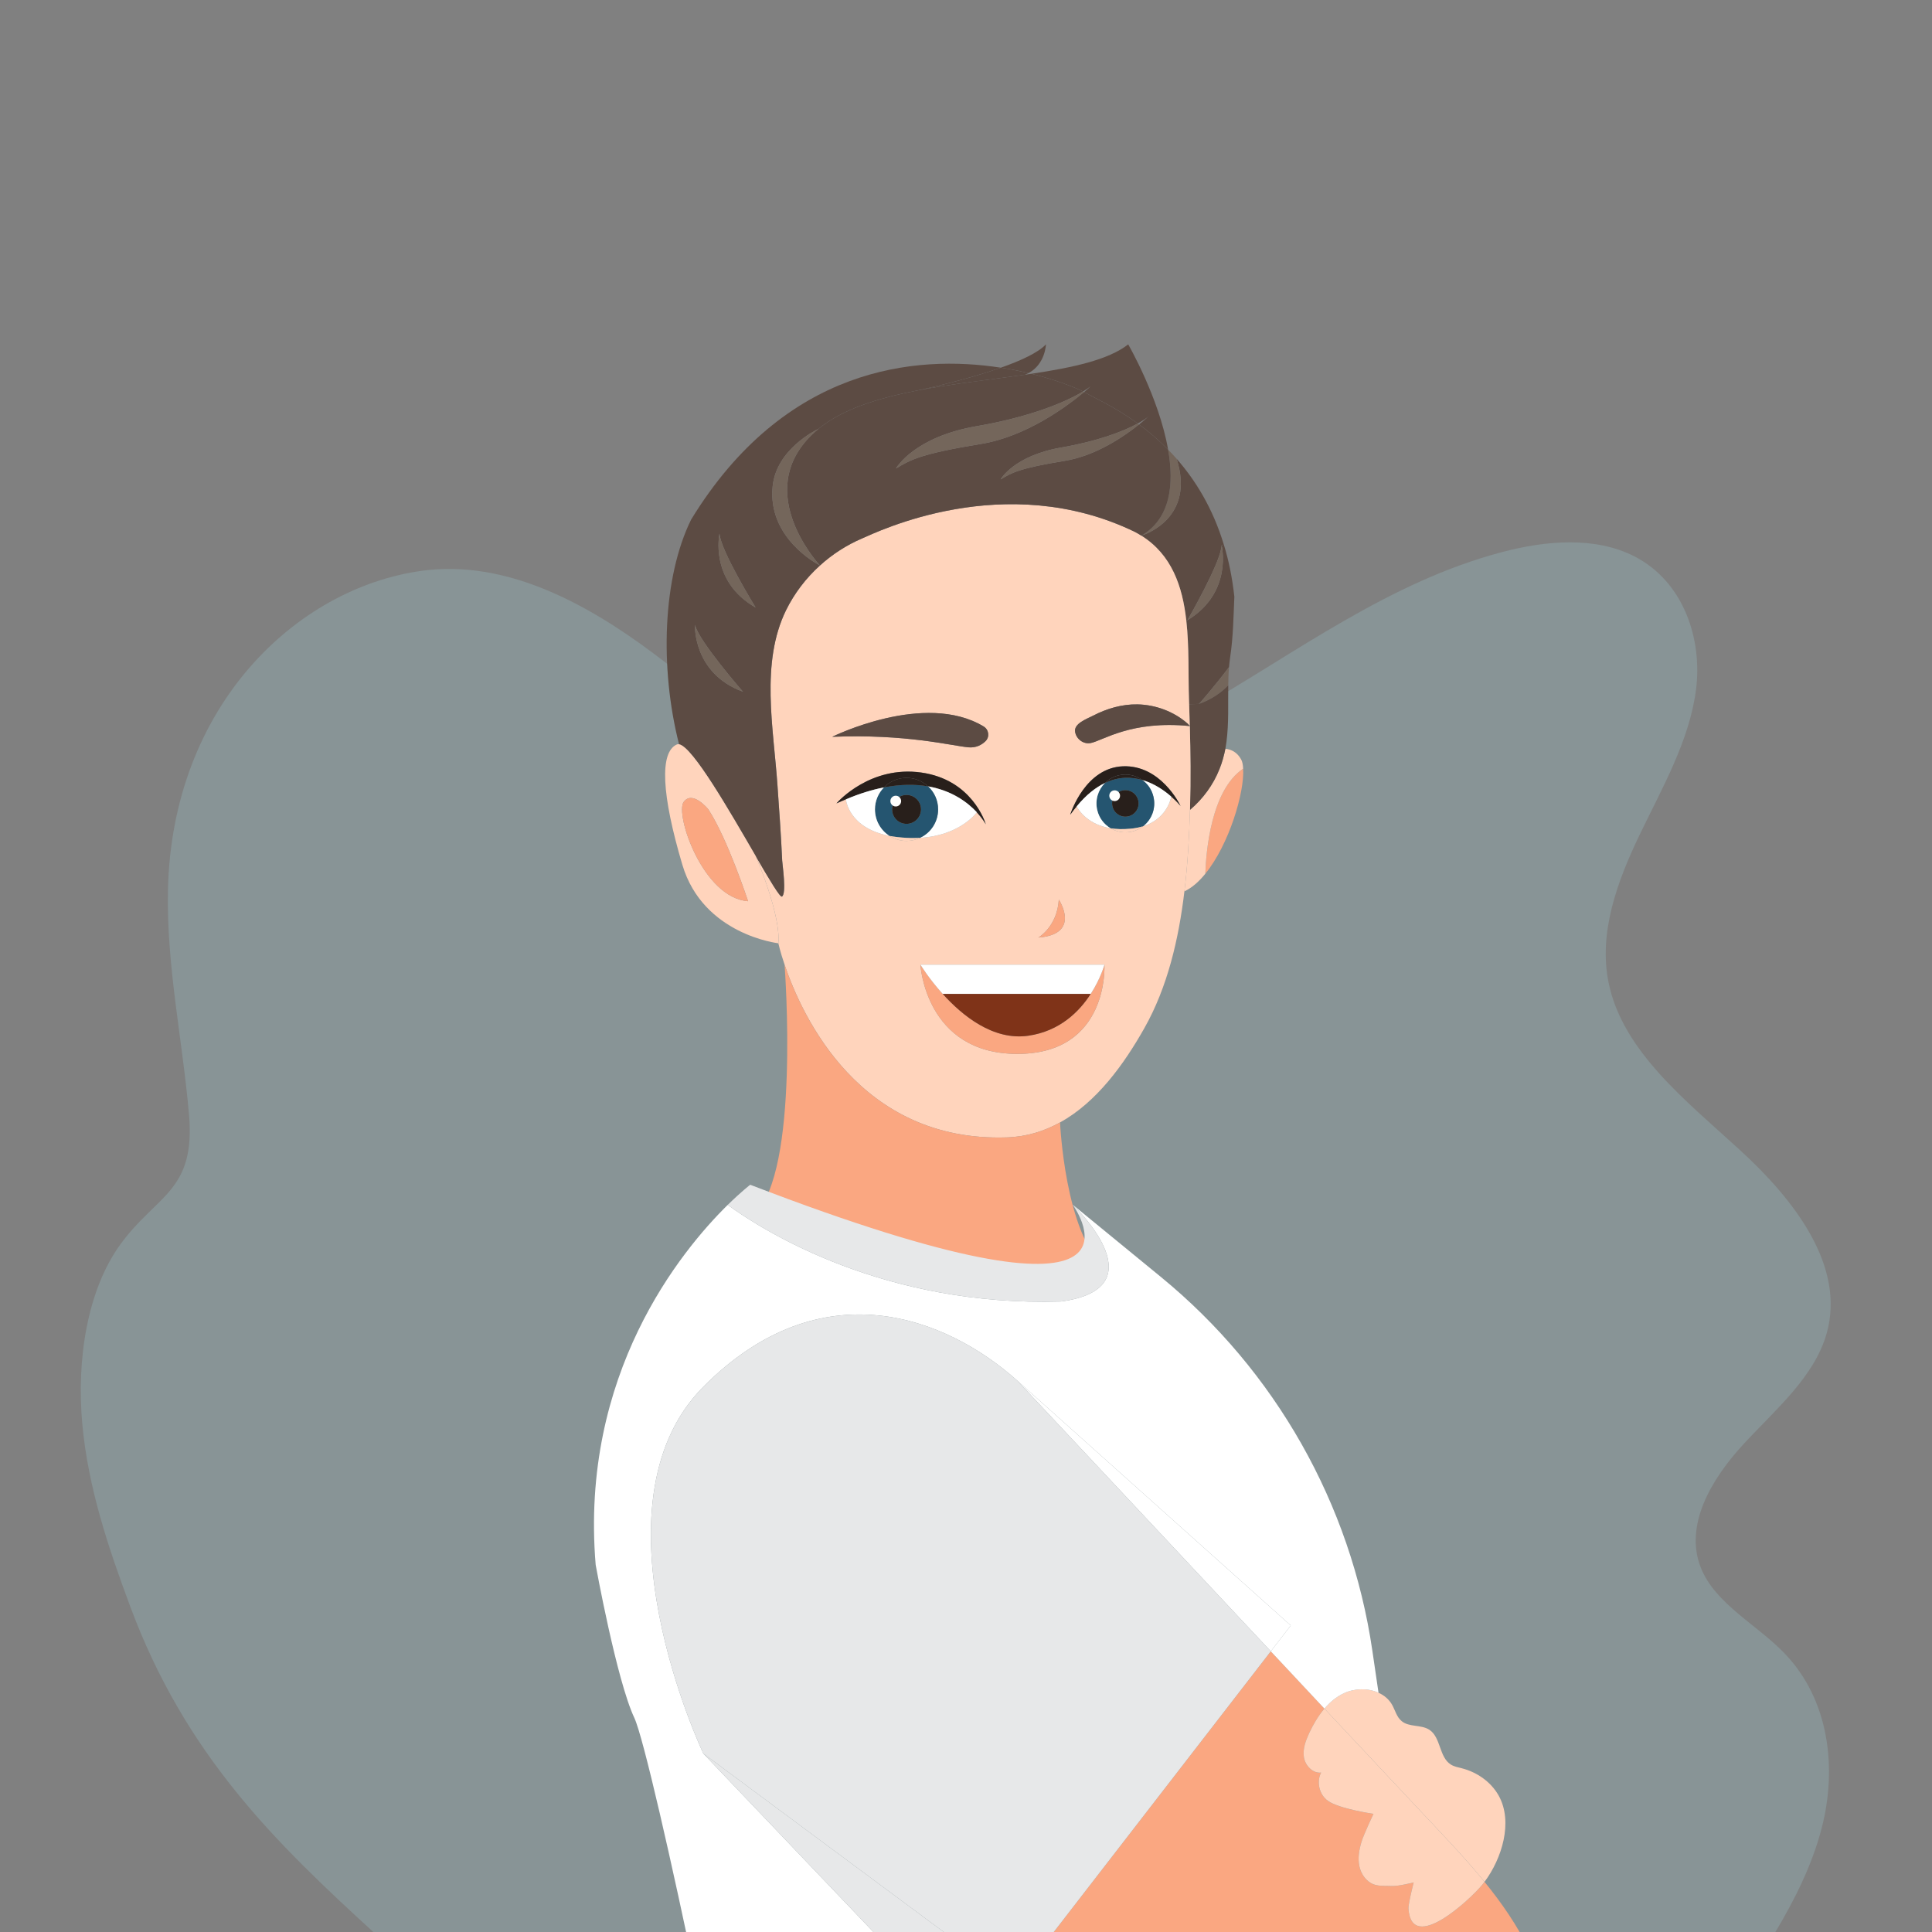 <svg xmlns="http://www.w3.org/2000/svg" id="a" viewBox="0 0 2000 2000"><rect x="0" y="0" width="2000" height="2000" fill="#808080" stroke="none"/><defs><style>.b{fill:#faa781;}.c{fill:#e7e8e9;}.d{fill:#fff;}.e{fill:#ffd4bc;}.f{fill:#74665b;}.g{fill:#7f3318;}.h{fill:#a2d7e0;}.i{fill:#5c4b43;}.j{fill:#255570;}.k{fill:#281f1b;}.l{opacity:.23;}</style></defs><g class="l"><path class="h" d="M388.34,2001.73H1836.86c21.04-34.96,39.13-71.12,49.07-109.71,15.96-62.01,7.7-132.48-38.67-180.61-28.78-29.84-71.31-50.96-86.34-88.03-17.84-43.99,10.47-92.04,43.72-128.12s73.84-69.92,86.45-115.35c19.33-69.63-33.76-138.03-89.71-189.23s-121.43-102.39-136.06-172.94c-10.79-52.06,8.78-105.19,32.15-153.8,23.37-48.62,51.2-96.79,58.17-149.38,6.97-52.59-12.45-112.28-63.62-138.58-40.73-20.89-91.8-16.41-136.83-4.55-117.08,30.82-213.15,104.1-315.97,163.08-102.82,58.98-227.7,105.67-344.68,74.72-85.05-22.62-150.29-82.17-218.41-133.1-68.12-50.93-152.12-97.36-239.76-85.22-129.7,17.97-258.44,139.93-262.51,330.5-1.68,78.18,15.16,155.39,21.8,232.57,6.83,79.38-33.47,82.68-70.8,133.83-34.68,47.53-45.72,119.77-39.69,186.14,6.03,66.37,27.07,128.29,49.22,188.01,57.25,154.42,149.62,244.51,253.94,339.78Z"></path></g><g><path class="b" d="M1286.9,795.73c1.52,24.53-14.54,78.55-39.15,108.75,.72-22.45,5.83-86.38,39.15-108.75Z"></path><path class="e" d="M1284.82,786.14c1.2,2.16,1.92,5.43,2.08,9.59-33.32,22.37-38.43,86.3-39.15,108.75-6.63,8.23-13.9,14.62-21.65,18.22,3.44-28.45,4.95-57.05,5.75-84.3,13.42-11.35,24.13-25.97,30.6-42.35,2.72-6.71,4.63-13.74,6.07-20.93,6.07,.64,12.15,3.52,16.3,11.03Z"></path><path class="i" d="M1277.79,617.71c-.88,20.62-1.2,41.95-4.31,62.4-.48,3.52-.88,6.95-1.2,10.47-14.14,18.94-31,38.11-31,38.11l-10.31,.32c-.08-1.6-.08-3.12-.16-4.71-.88-25.57,.32-54.57-2.8-82.06l1.2-.16c47.46-28.85,35.4-77.51,35.4-77.51l2.32-.72c5.03,16.22,8.71,34.12,10.87,53.86Z"></path><path class="f" d="M1272.28,690.58c-.56,6.31-.72,12.54-.8,18.86-7.19,7.51-16.94,14.38-30.2,19.26,0,0,16.86-19.18,31-38.11Z"></path><path class="i" d="M1268.52,775.12c-1.44,7.19-3.36,14.22-6.07,20.93-6.47,16.38-17.18,31-30.6,42.35,0-1.2,.08-2.32,.08-3.52,.8-27.73,.48-55.53-.24-83.26,.16,.08,.4,.08,.56,.08-.16,0-.32-.08-.56-.32h-.08c-.16-7.43-.4-14.94-.64-22.37l10.31-.32c13.26-4.87,23.01-11.75,30.2-19.26-.32,19.5,.72,38.99-1.84,58.41-.32,2.48-.72,4.87-1.12,7.27Z"></path><path class="i" d="M1266.92,563.85l-2.32,.72c-.56,17.42-35.4,77.51-35.4,77.51l-1.2,.16c-3.92-35.24-15.02-68-46.5-87.73,.08,0,.08-.08,.16-.08,3.36-1.04,55.93-18.22,36.36-79.5,19.5,22.21,37.47,51.14,48.9,88.93Z"></path><path class="f" d="M1264.61,564.57s12.07,48.66-35.4,77.51c0,0,34.84-60.09,35.4-77.51Z"></path><path class="e" d="M1222.1,834.33c-1.2-2.48-21.01-42.59-59.69-41.07-38.59,1.6-53.7,47.38-54.57,50.18,2.24-3.12,4.47-5.99,6.71-8.63,2.48,4.63,12.07,18.86,35.16,22.61,6.47,3.84,14.3,5.27,22.13,3.44,4.23-1.04,8.07-2.88,11.27-5.43,.08,0,.08-.08,.16-.08,23.25-7.19,28.37-26.21,29.24-30.68,5.67,4.95,9.11,9.03,9.59,9.67Zm4,88.37c-5.91,49.78-17.58,99.32-41.39,141.51-21.17,37.55-49.38,76.71-87.33,97.72-16.46,9.11-34.76,14.86-55.21,15.5-152.14,5.03-211.9-125.45-229.96-178.74v-.08c-4.63-13.58-6.47-22.13-6.47-22.13,2.72-29.16-21.97-86.86-23.41-90.21,14.3,24.61,25.25,42.99,27.17,41.87,4.95-2.96,.48-32.76,.24-37.32-1.2-26.37-3.12-52.66-4.95-78.86-4.08-58.33-17.66-125.93,8.95-180.26,8.63-17.5,20.62-33.24,35.16-46.34,12.78-11.59,27.49-21.09,43.39-27.89,15.18-6.47,147.66-71.99,282.38-6.95,2.4,1.28,4.71,2.56,6.87,4,31.48,19.74,42.59,52.5,46.5,87.73,3.12,27.49,1.92,56.49,2.8,82.06,.08,1.6,.08,3.12,.16,4.71,.24,7.43,.48,14.94,.64,22.37-.72-.64-1.68-1.92-2.08-2.24-14.14-12.46-33.08-19.58-51.86-19.98-16.14-.32-31.88,4.31-46.1,11.67-6.87,3.52-20.14,8.23-18.62,16.86,1.28,7.51,8.71,12.94,16.06,11.51,12.86-2.56,42.03-23.73,102.68-17.58,.72,27.73,1.04,55.53,.24,83.26,0,1.2-.08,2.32-.08,3.52-.8,27.25-2.32,55.85-5.75,84.3Zm-360.21-91.01c3.36-1.52,6.63-2.96,9.83-4.23,0,0,2.16,29.48,45.07,37.87,5.11,3.28,11.19,5.19,17.66,5.19,4.95,0,9.67-1.12,13.9-3.2,41.71-2.32,58.81-26.37,58.81-26.37h.08c5.83,6.31,8.71,11.43,9.27,12.39-.8-2.72-14.62-46.26-66.88-53.62-52.34-7.35-85.9,29.8-87.73,31.96Zm187.29,259.29c95.33,0,90.13-92.37,90.13-92.37h-190.49s5.11,92.37,100.36,92.37Zm21.73-120.41c44.99-3.52,21.17-39.31,21.17-39.31-1.6,27.97-21.17,39.31-21.17,39.31Zm-54.73-203.27c4.55-4.47,3.52-11.99-1.92-15.26-61.13-36.84-156.77,10.71-156.77,10.71,76.15-3.12,123.21,9.19,140.79,10.87,8.23,.8,13.98-2.56,17.9-6.31Z"></path><path class="i" d="M1231.69,751.39v.24c-60.65-6.15-89.81,15.02-102.68,17.58-7.35,1.44-14.78-4-16.06-11.51-1.52-8.63,11.75-13.34,18.62-16.86,14.22-7.35,29.96-11.99,46.1-11.67,18.78,.4,37.71,7.51,51.86,19.98,.4,.32,1.36,1.6,2.08,2.24h.08Z"></path><path class="f" d="M1218.02,474.92c19.58,61.29-33,78.47-36.36,79.5,30.12-17.74,33.88-52.98,27.57-88.93,2.96,3.04,5.91,6.15,8.79,9.43Z"></path><path class="k" d="M1212.51,824.66c-7.03-6.15-17.42-13.58-30.04-17.18-6.79-4.95-15.66-6.95-24.45-4.87-5.59,1.36-10.39,4.15-14.14,7.91-9.51,4.55-19.42,12.23-29.32,24.29-2.24,2.64-4.47,5.51-6.71,8.63,.88-2.8,15.98-48.58,54.57-50.18,38.67-1.52,58.49,38.59,59.69,41.07-.48-.64-3.92-4.71-9.59-9.67Z"></path><path class="i" d="M927.49,484.99c15.18-9.11,25.49-15.18,87.97-25.41,46.82-7.67,88.69-38.67,106.83-53.78,.96,.48,1.76,.88,2.24,1.2,7.51,4.55,28.77,13.58,53.3,31.4-15.5,8.55-42.59,18.54-79.1,24.85-49.22,8.47-62.88,33-62.88,33,11.51-6.87,19.18-11.51,66.32-19.18,32.52-5.27,61.93-25.65,76.95-37.71,9.83,7.19,20.06,15.82,30.12,26.13,6.31,35.96,2.56,71.19-27.57,88.93-.08,0-.08,.08-.16,.08-2.16-1.44-4.47-2.72-6.87-4-134.72-65.04-267.2,.48-282.38,6.95-15.9,6.79-30.6,16.3-43.39,27.89,0,0-.08,0-.16-.08-3.68-4.08-73.35-81.58-1.52-141.27q.08,0,.16-.08c24.21-20.06,60.65-31.48,100.76-39.39,.4,0,.8-.08,1.28-.24,36.44-7.03,75.83-11.27,111.71-16.38,2.24-.32,4.47-.64,6.63-.96,26.45,6.55,45.55,14.38,53.46,18.3-19.42,11.91-57.45,26.93-110.27,35.96-63.36,10.95-82.3,41.87-83.42,43.79Z"></path><path class="d" d="M1212.51,824.66c-.88,4.47-5.99,23.49-29.24,30.68,9.03-6.95,13.58-18.78,10.79-30.52-1.68-7.27-5.91-13.34-11.59-17.34,12.62,3.6,23.01,11.03,30.04,17.18Z"></path><path class="i" d="M1129.17,399.73c-2.16,1.76-4.87,3.6-7.99,5.51-7.91-3.92-27.01-11.75-53.46-18.3,42.51-6.39,79.58-14.3,100.2-30.44,0,0,31.96,55.21,41.31,108.99-10.07-10.31-20.3-18.94-30.12-26.13,5.43-4.23,8.95-7.51,10.15-8.63-2.48,2.24-6.31,4.87-11.43,7.67-24.53-17.82-45.78-26.85-53.3-31.4-.48-.32-1.28-.72-2.24-1.2,2.96-2.48,5.27-4.47,6.87-6.07Z"></path><path class="j" d="M1194.05,824.82c2.8,11.75-1.76,23.57-10.79,30.52-.08,0-.08,.08-.16,.08-3.84,1.2-8.23,2.08-13.1,2.48-7.75,.72-14.46,.48-20.3-.48-6.79-4-11.91-10.55-13.82-18.78-2.48-10.47,.88-21.01,7.99-28.13,13.98-6.63,27.17-6.39,38.59-3.04,5.67,4,9.91,10.07,11.59,17.34Zm-25.89,20.22c7.35-1.68,11.91-9.11,10.15-16.46-1.76-7.43-9.11-11.99-16.54-10.23-7.35,1.76-11.91,9.19-10.15,16.54s9.11,11.91,16.54,10.15Z"></path><path class="f" d="M1177.83,438.4c.48,.32,.88,.64,1.28,.96-15.02,12.07-44.43,32.44-76.95,37.71-47.14,7.67-54.81,12.31-66.32,19.18,0,0,13.66-24.53,62.88-33,36.52-6.31,63.6-16.3,79.1-24.85Z"></path><path class="k" d="M1178.31,828.57c1.76,7.35-2.8,14.78-10.15,16.46-7.43,1.76-14.78-2.8-16.54-10.15s2.8-14.78,10.15-16.54c7.43-1.76,14.78,2.8,16.54,10.23Z"></path><path class="e" d="M1183.11,855.42c-3.2,2.56-7.03,4.39-11.27,5.43-7.83,1.84-15.66,.4-22.13-3.44,5.83,.96,12.54,1.2,20.3,.48,4.87-.4,9.27-1.28,13.1-2.48Z"></path><path class="k" d="M1182.47,807.48c-11.43-3.36-24.61-3.6-38.59,3.04,3.76-3.76,8.55-6.55,14.14-7.91,8.79-2.08,17.66-.08,24.45,4.87Z"></path><path class="b" d="M1143.71,1312.31l-30.92,12.31h-101.88l-229.72-67.84c46.9-43.63,31.4-252.42,31-258.09,18.06,53.3,77.83,183.78,229.96,178.74,20.46-.64,38.75-6.39,55.21-15.5v.08s5.03,114.98,46.34,150.3Z"></path><path class="b" d="M1129.09,1028.89c10.39-16.06,14.22-30.28,14.22-30.28,0,0,5.19,92.37-90.13,92.37s-100.36-92.37-100.36-92.37c0,0,8.55,14.22,23.09,30.28,20.3,22.53,52.26,48.5,88.45,43.31,32.84-4.71,53.06-25.17,64.72-43.31Z"></path><path class="d" d="M952.82,998.61h190.49s-3.84,14.22-14.22,30.28h-153.18c-14.54-16.06-23.09-30.28-23.09-30.28Z"></path><path class="d" d="M1135.88,838.64c1.92,8.23,7.03,14.78,13.82,18.78-23.09-3.76-32.68-17.98-35.16-22.61,9.91-12.07,19.82-19.74,29.32-24.29-7.11,7.11-10.47,17.66-7.99,28.13Z"></path><path class="g" d="M1129.09,1028.89c-11.67,18.14-31.88,38.59-64.72,43.31-36.2,5.19-68.16-20.77-88.45-43.31h153.18Z"></path><path class="f" d="M1121.18,405.24c.4,.16,.8,.4,1.12,.56-18.14,15.1-60.01,46.1-106.83,53.78-62.48,10.23-72.79,16.3-87.97,25.41,1.12-1.92,20.06-32.84,83.42-43.79,52.82-9.03,90.85-24.05,110.27-35.96Z"></path><path class="b" d="M1096.09,931.25s23.81,35.8-21.17,39.31c0,0,19.58-11.35,21.17-39.31Z"></path><path class="i" d="M1082.75,356.5s-.48,20.22-17.98,29.72c-8.87-2.08-18.46-4.08-28.69-5.59,20.46-7.19,38.59-15.5,46.66-24.13Z"></path><path class="i" d="M1064.77,386.23c-1.2,.56-2.4,1.2-3.68,1.68-35.88,5.11-75.27,9.35-111.71,16.38,7.83-1.68,50.74-10.95,86.7-23.65,10.23,1.52,19.82,3.52,28.69,5.59Z"></path><path class="i" d="M1018.26,752.03c5.43,3.28,6.47,10.79,1.92,15.26-3.92,3.76-9.67,7.11-17.9,6.31-17.58-1.68-64.64-13.98-140.79-10.87,0,0,95.64-47.54,156.77-10.71Z"></path><path class="k" d="M1020.5,853.34c-.56-.96-3.44-6.07-9.27-12.39v-.08c-9.11-9.83-25.33-22.45-50.58-26.85-5.83-5.43-13.58-8.79-22.21-8.79-9.19,0-17.5,3.76-23.41,9.91-11.91,2.32-25.01,6.23-39.31,12.31-3.2,1.28-6.47,2.72-9.83,4.23,1.84-2.16,35.4-39.31,87.73-31.96,52.26,7.35,66.08,50.9,66.88,53.62Z"></path><path class="i" d="M1036.08,380.63c-35.96,12.7-78.86,21.97-86.7,23.65-.48,.16-.88,.24-1.28,.24-40.11,7.91-76.55,19.34-100.76,39.39q-.08,.08-.16,.08c-2.48,1.2-43.31,21.01-47.3,59.13-5.67,53.46,45.78,80.62,48.82,82.14,.08,.08,.16,.08,.16,.08-14.54,13.1-26.53,28.85-35.16,46.34-26.61,54.33-13.02,121.93-8.95,180.26,1.84,26.21,3.76,52.5,4.95,78.86,.24,4.55,4.71,34.36-.24,37.32-1.92,1.12-12.86-17.26-27.17-41.87-.08-.08-.08-.16-.08-.16-26.61-45.78-65.04-112.98-79.26-115.62-20.14-78.94-17.02-172.67,12.54-232.68,96.92-158.29,232.36-170.83,320.57-157.17Zm-253.85,248.26s-36.44-59.13-37.39-76.47c0,0-10.87,48.98,37.39,76.47Zm-13.1,87.17s-45.78-52.26-49.7-69.2c0,0-2.48,50.1,49.7,69.2Z"></path><path class="d" d="M1011.23,840.88v.08h-.08s-17.1,24.05-58.81,26.37c11.11-5.11,18.78-16.38,18.78-29.48,0-9.43-4-17.9-10.47-23.81,25.25,4.39,41.47,17.02,50.58,26.85Z"></path><path class="j" d="M960.65,814.03c6.47,5.91,10.47,14.38,10.47,23.81,0,13.1-7.67,24.37-18.78,29.48-4.39,.24-9.03,.32-13.9,0-6.55-.32-12.46-1.04-17.66-2-9.03-5.75-15.02-15.9-15.02-27.49,0-8.79,3.52-16.78,9.27-22.69,17.74-3.44,32.84-3.36,45.63-1.12Zm-7.19,23.81c0-8.23-6.71-14.94-15.02-14.94s-14.94,6.71-14.94,14.94,6.71,15.02,14.94,15.02,15.02-6.71,15.02-15.02Z"></path><path class="e" d="M938.44,867.33c4.87,.32,9.51,.24,13.9,0-4.23,2.08-8.95,3.2-13.9,3.2-6.47,0-12.54-1.92-17.66-5.19,5.19,.96,11.11,1.68,17.66,2Z"></path><path class="k" d="M960.65,814.03c-12.78-2.24-27.89-2.32-45.63,1.12,5.91-6.15,14.22-9.91,23.41-9.91,8.63,0,16.38,3.36,22.21,8.79Z"></path><path class="k" d="M938.44,822.9c8.31,0,15.02,6.71,15.02,14.94s-6.71,15.02-15.02,15.02-14.94-6.71-14.94-15.02,6.71-14.94,14.94-14.94Z"></path><path class="d" d="M905.76,837.84c0,11.59,5.99,21.73,15.02,27.49-42.91-8.39-45.07-37.87-45.07-37.87,14.3-6.07,27.41-9.99,39.31-12.31-5.75,5.91-9.27,13.9-9.27,22.69Z"></path><path class="f" d="M799.89,503.13c4-38.11,44.83-57.93,47.3-59.13-71.83,59.69-2.16,137.19,1.52,141.27-3.04-1.52-54.49-28.69-48.82-82.14Z"></path><path class="e" d="M782.31,886.26c1.44,3.36,26.13,61.05,23.41,90.21,0,0-77.83-8.71-99.32-81.18-21.57-72.55-23.81-116.74-5.67-124.65,.64-.32,1.36-.32,2.24-.16,14.22,2.64,52.66,69.84,79.26,115.62,0,0,0,.08,.08,.16Zm-7.91,46.66s-21.17-64.64-41.15-95.09c0,0-16.3-20.22-25.49-7.67-9.19,12.62,19.74,99.32,66.64,102.76Z"></path><path class="f" d="M744.83,552.43c.96,17.34,37.39,76.47,37.39,76.47-48.26-27.49-37.39-76.47-37.39-76.47Z"></path><path class="b" d="M733.25,837.84c19.98,30.44,41.15,95.09,41.15,95.09-46.9-3.44-75.83-90.13-66.64-102.76,9.19-12.54,25.49,7.67,25.49,7.67Z"></path><path class="f" d="M719.42,646.87c3.92,16.94,49.7,69.2,49.7,69.2-52.18-19.1-49.7-69.2-49.7-69.2Z"></path></g><g><path class="b" d="M1609.6,2104.7c6.96,45.07-5.78,94.75-40.56,125.55-24.66,21.95-51.76,41.64-77.59,62.42l-36.94,1.9h-.54c-50.94-2.08-99.09-22.58-144.07-48.87-57.18-33.42-109.84-80.66-163.04-119.95-32.52-24.03-65.03-48.05-97.46-72.17l266.1-344.14c18.52,19.78,37.12,39.56,55.55,59.34-6.41,7.5-11.56,16.35-15.81,25.38-3.61,7.86-6.86,16.53-5.42,25.11s9.12,16.71,17.79,15.72c-5.06,9.66-1.9,22.85,6.96,29.18,11.56,8.4,47.24,13.55,47.24,13.55,0,0-10.21,21.59-12.46,29.18-2.44,8.04-3.88,16.62-2.17,24.93,1.72,8.22,7.14,16.08,15.08,18.97,5.96,2.08,12.46,1.26,18.79,1.63,6.23,.36,22.4-3.7,22.4-3.7,0,0-5.78,22.22-5.42,27.28,3.34,47.6,65.03-11.02,75.96-24.39,.9-1.17,1.9-2.35,2.8-3.52,35.59,43.81,62.78,90.78,72.8,156.63Z"></path><path class="e" d="M1427.05,1752.33c5.78,2.62,10.75,6.68,14,12.37,3.25,5.78,4.79,12.83,9.94,16.98,7.77,6.5,20.14,3.43,28.63,8.94,12.1,7.86,10.03,28.45,22.31,36.04,3.43,2.17,7.59,2.89,11.47,3.88,15.72,4.06,30.08,14.09,38.03,28.27,15.27,27.37,3.16,65.4-14.63,89.24-21.59-26.47-46.16-51.76-71.99-79.31-31.25-33.33-62.42-66.66-93.76-99.99,5.69-6.68,12.46-12.37,20.32-15.99,11.02-5.15,24.84-5.42,35.68-.45Z"></path><path class="e" d="M1536.8,1948.07c-.9,1.17-1.9,2.35-2.8,3.52-10.93,13.37-72.62,71.99-75.96,24.39-.36-5.06,5.42-27.28,5.42-27.28,0,0-16.17,4.06-22.4,3.7-6.32-.36-12.83,.45-18.79-1.63-7.95-2.89-13.37-10.75-15.08-18.97-1.72-8.31-.27-16.89,2.17-24.93,2.26-7.59,12.46-29.18,12.46-29.18,0,0-35.68-5.15-47.24-13.55-8.85-6.32-12.01-19.51-6.96-29.18-8.67,.99-16.35-7.14-17.79-15.72s1.81-17.25,5.42-25.11c4.25-9.03,9.39-17.88,15.81-25.38,31.34,33.33,62.51,66.66,93.76,99.99,25.83,27.55,50.4,52.84,71.99,79.31Z"></path><path class="d" d="M1336.18,1682.69l-282.99-253.36c-73.25-65.58-202.78-116.79-325.08,6.23-122.21,122.93,0,379.73,0,379.73l279.11,292.84,42.18-54.56c32.43,24.12,64.94,48.14,97.46,72.17,53.2,39.29,105.86,86.53,163.04,119.95,44.98,26.28,93.13,46.79,144.07,48.87v572.3H716.64l6.86-94.48s55.37-357.51,53.11-417.49c-2.35-59.98-101.53-537.35-119.95-576.55-18.43-39.2-40.01-158.34-40.01-158.34-16.62-197.63,88.43-325.17,136.66-372.68,38.93,28.27,162.68,105.5,345.04,99.99,99.54-13.46,18.97-93.58,12.37-99.99l90.96,74.52c118.6,97.1,196.73,235.12,218.95,386.78l6.41,43.72c-10.84-4.97-24.66-4.7-35.68,.45-7.86,3.61-14.63,9.3-20.32,15.99-18.43-19.78-37.03-39.56-55.55-59.34l20.68-26.74Z"></path><path class="d" d="M1336.18,1682.69l-20.68,26.74c-11.11-11.83-22.22-23.76-33.33-35.59-76.33-81.47-152.65-162.95-228.98-244.51l282.99,253.36Z"></path><path class="c" d="M1315.5,1709.43l-266.1,344.14c-31.43-23.21-62.78-46.43-94.21-69.73-75.69-56.09-151.39-112.37-227.08-168.55,0,0-122.21-256.8,0-379.73,122.3-123.02,251.83-71.81,325.08-6.23,76.33,81.56,152.65,163.04,228.98,244.51,11.11,11.83,22.22,23.76,33.33,35.59Z"></path><path class="c" d="M1110.73,1247.32c6.59,6.41,87.16,86.53-12.37,99.99-182.37,5.51-306.11-71.72-345.04-99.99,14.09-13.82,23.3-20.87,23.3-20.87,436.18,167.92,338.09,26.65,333.84,20.68,.09,0,.18,.09,.27,.18Z"></path><path class="c" d="M1049.4,2053.57l-42.18,54.56-279.11-292.84c75.69,56.18,151.39,112.46,227.08,168.55,31.43,23.3,62.78,46.52,94.21,69.73Z"></path></g><circle class="d" cx="927.29" cy="829.29" r="5.57"></circle><circle class="d" cx="1153.9" cy="823.72" r="5.57"></circle></svg>